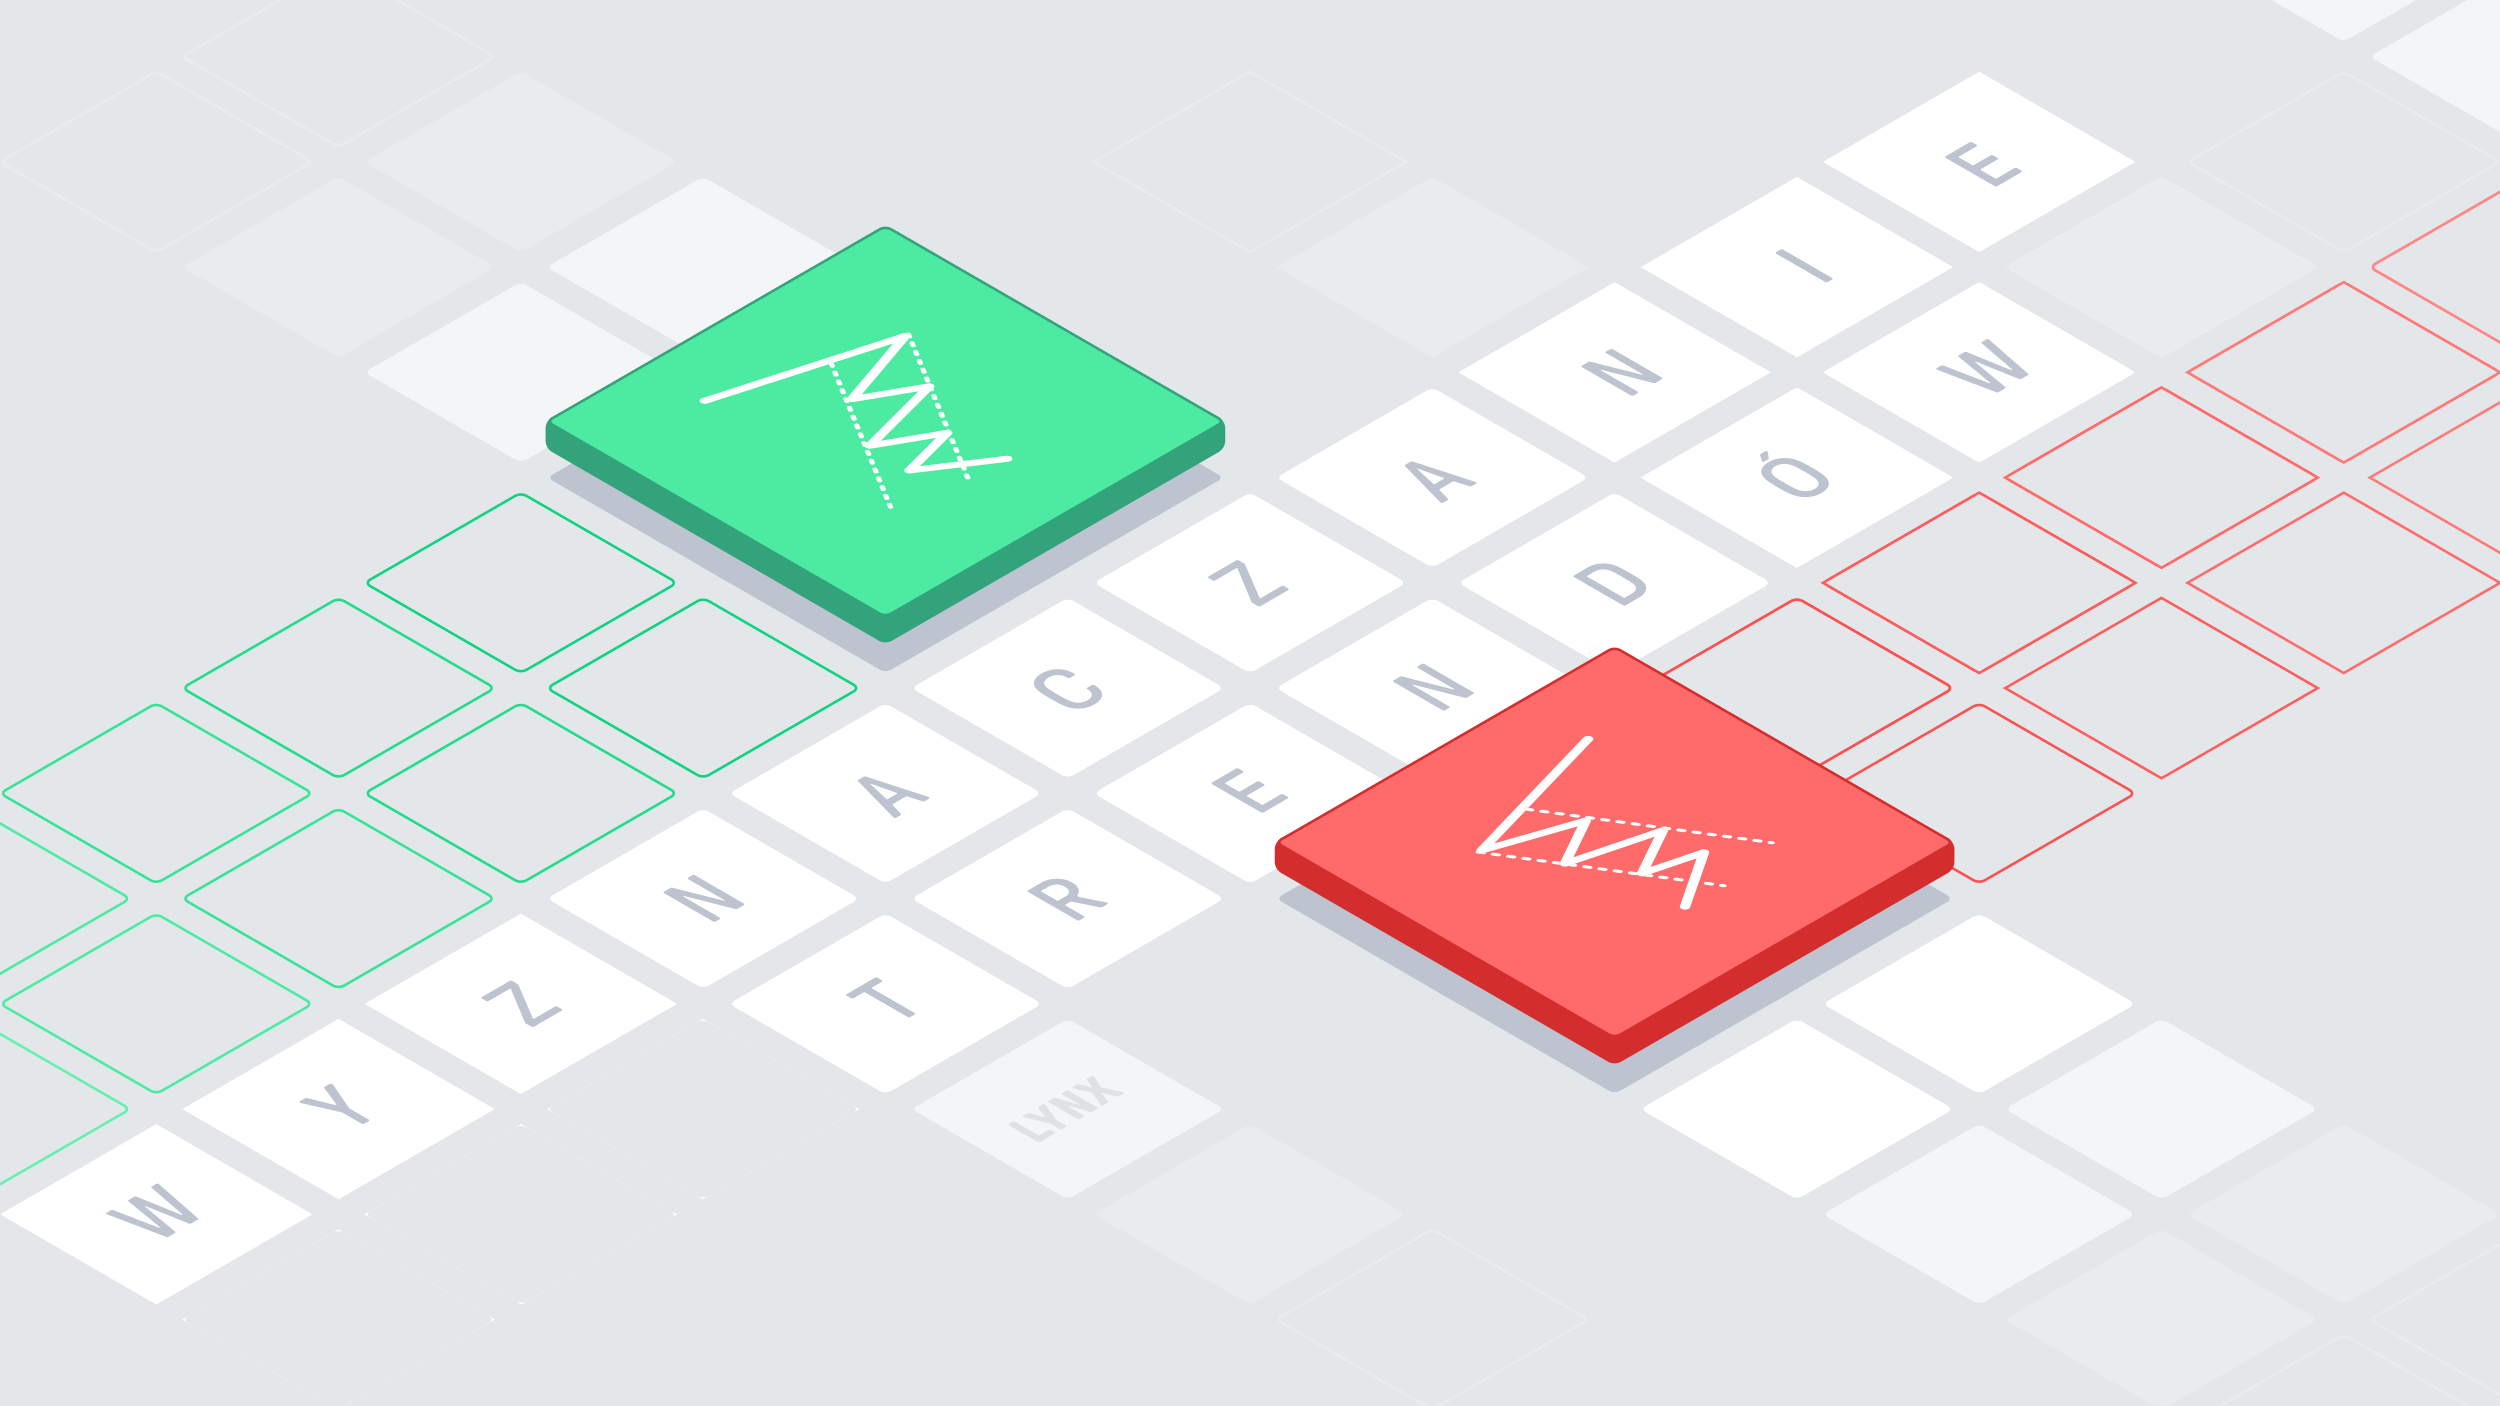 <svg xmlns="http://www.w3.org/2000/svg" xmlns:xlink="http://www.w3.org/1999/xlink" viewBox="0 0 1920 1080" xmlns:v="https://vecta.io/nano"><style><![CDATA[.U{isolation:isolate}.c{fill:#e3e7ea}.d{stroke-miterlimit:10}.e{stroke-width:2}.f{fill:#fff}.g{fill:none}.h{fill:#f4f5f7}.i{fill:#e9ecef}.j{stroke:#e9ecef}.k{stroke:#fa5252}.l{fill:#bdc4d0}]]></style><path d="M-20-18.499h1960V1098.5H-20z" class="c"/><g class="f"><use xlink:href="#B"/><path d="M564.33,611.782c-2.381-1.375-2.381-3.625,0-5L675.67,542.5a9.606,9.606,0,0,1,8.66,0l111.34,64.282c2.382,1.375,2.382,3.625,0,5L684.33,676.064a9.606,9.606,0,0,1-8.66,0Z"/></g><g class="c"><use xlink:href="#C"/><use xlink:href="#D"/><use xlink:href="#E"/><use xlink:href="#F"/><use xlink:href="#G"/><use xlink:href="#H"/><use xlink:href="#I"/><use xlink:href="#J"/><use xlink:href="#K"/><use xlink:href="#L"/></g><g class="f"><use xlink:href="#M"/><path d="M424.33,692.611c-2.381-1.375-2.381-3.625,0-5l111.34-64.282a9.606,9.606,0,0,1,8.66,0l111.34,64.282c2.382,1.375,2.382,3.625,0,5L544.33,756.893a9.606,9.606,0,0,1-8.66,0Z"/></g><g class="c"><use xlink:href="#N"/><use xlink:href="#O"/><use xlink:href="#P"/><use xlink:href="#Q"/><use xlink:href="#R"/><use xlink:href="#S"/><use xlink:href="#T"/><use xlink:href="#L" x="-280"/></g><g class="f"><use xlink:href="#U"/><use xlink:href="#U" x="-140" y="-80.829"/></g><g class="c"><use xlink:href="#U" x="-280" y="-161.658"/><path d="M0 609.282L120 540l120 69.282-120 69.282L0 609.282z"/><use xlink:href="#U" x="-560" y="-323.316"/><use xlink:href="#U" x="140" y="80.829"/><use xlink:href="#U" x="280" y="161.658"/><path d="M840 1094.256l120-69.282 120 69.282-120 69.283-120-69.283z"/></g><g class="f"><use xlink:href="#U" x="-140" y="80.829"/><use xlink:href="#U" x="-280"/></g><g class="c"><path d="M0 770.94l120-69.282 120 69.282-120 69.282L0 770.94z"/><use xlink:href="#U" x="-560" y="-161.658"/><use xlink:href="#U" y="161.658"/><use xlink:href="#U" x="140" y="242.487"/></g><g class="f"><use xlink:href="#U" x="-280" y="161.658"/><path d="M0 932.598l120-69.282 120 69.282-120 69.282L0 932.598z"/></g><g class="c"><use xlink:href="#U" x="-560"/><use xlink:href="#U" x="-140" y="242.487"/><use xlink:href="#V"/><use xlink:href="#T" x="-1120"/></g><use xlink:href="#W" class="f"/><g class="h"><use xlink:href="#X"/><use xlink:href="#Y"/></g><use xlink:href="#Z" class="f"/><use xlink:href="#a" class="h"/><use xlink:href="#b" class="i"/><use xlink:href="#c" class="c"/><use xlink:href="#c" class="d e g j"/><use xlink:href="#d" class="c"/><g class="h"><use xlink:href="#e"/><use xlink:href="#f"/></g><use xlink:href="#I" x="280" class="f"/><use xlink:href="#J" x="280" class="h"/><use xlink:href="#T" x="560" class="i"/><use xlink:href="#g" class="c"/><use xlink:href="#g" class="d e g j"/><use xlink:href="#h" class="f"/><g class="h"><use xlink:href="#i"/><use xlink:href="#j"/></g><use xlink:href="#k" class="f"/><use xlink:href="#l" class="h"/><use xlink:href="#m" class="i"/><use xlink:href="#n" class="c"/><use xlink:href="#n" class="d e g j"/><use xlink:href="#o" class="c"/><g class="h"><use xlink:href="#p"/><use xlink:href="#e" x="280"/></g><use xlink:href="#f" x="280" class="f"/><use xlink:href="#I" x="560" class="h"/><use xlink:href="#J" x="560" class="i"/><use xlink:href="#T" x="840" class="c"/><use xlink:href="#T" x="840" class="d e g j"/><use xlink:href="#q" class="f"/><g class="c"><use xlink:href="#r"/><use xlink:href="#s"/><use xlink:href="#t"/><use xlink:href="#u"/><use xlink:href="#v"/><use xlink:href="#w"/><use xlink:href="#h" x="280"/></g><use xlink:href="#h" x="280" class="d e g k"/><g class="c"><use xlink:href="#x"/><use xlink:href="#e" x="560"/><use xlink:href="#f" x="560"/><use xlink:href="#I" x="840"/></g><use xlink:href="#r" x="280" class="f"/><g class="c"><use xlink:href="#y"/><use xlink:href="#z"/><path d="M844.33 126.807c-2.381-1.375-2.381-3.625 0-5l111.34-64.282a9.606 9.606 0 0 1 8.66 0l111.34 64.282c2.382 1.375 2.382 3.625 0 5l-111.34 64.282a9.606 9.606 0 0 1-8.66 0zm-140-80.829c-2.381-1.375-2.381-3.625 0-5L815.67-23.3a9.606 9.606 0 0 1 8.66 0l111.34 64.278c2.382 1.375 2.382 3.625 0 5L824.33 110.26a9.606 9.606 0 0 1-8.66 0zm-140-80.829c-2.381-1.375-2.381-3.625 0-5l111.34-64.282a9.606 9.606 0 0 1 8.66 0l111.34 64.282c2.382 1.375 2.382 3.625 0 5L684.33 29.431a9.606 9.606 0 0 1-8.66 0z"/><use xlink:href="#AA"/></g><use xlink:href="#AA" stroke="#fc5e5e" class="d e g"/><g class="c"><use xlink:href="#AB"/><path d="M1684.33,611.781c-2.381-1.375-2.381-3.625,0-5L1795.67,542.5a9.606,9.606,0,0,1,8.66,0l111.34,64.281c2.382,1.375,2.382,3.625,0,5l-111.34,64.283a9.606,9.606,0,0,1-8.66,0Z"/><use xlink:href="#e" x="840"/></g><use xlink:href="#y" x="280" class="f"/><g class="c"><use xlink:href="#z" x="280"/><use xlink:href="#AC"/><path d="M984.33 45.978c-2.381-1.375-2.381-3.625 0-5L1095.67-23.3a9.606 9.606 0 0 1 8.66 0l111.34 64.282c2.382 1.375 2.382 3.625 0 5l-111.34 64.278a9.606 9.606 0 0 1-8.66 0zm-140-80.829c-2.381-1.375-2.381-3.625 0-5l111.34-64.282a9.606 9.606 0 0 1 8.66 0l111.34 64.282c2.382 1.375 2.382 3.625 0 5L964.33 29.431a9.606 9.606 0 0 1-8.66 0z"/><use xlink:href="#r" x="560"/></g><use xlink:href="#r" x="560" stroke="#ff6b6b" class="d e g"/><g class="c"><use xlink:href="#AA" x="280"/><use xlink:href="#AB" x="280"/></g><use xlink:href="#z" x="560" class="f"/><g class="c"><use xlink:href="#AC" x="280"/><path d="M1264.33 45.978c-2.381-1.375-2.381-3.625 0-5L1375.67-23.3a9.606 9.606 0 0 1 8.66 0l111.34 64.282c2.382 1.375 2.382 3.625 0 5l-111.34 64.278a9.606 9.606 0 0 1-8.66 0zm-140-80.829c-2.381-1.375-2.381-3.625 0-5l111.34-64.282a9.606 9.606 0 0 1 8.66 0l111.34 64.282c2.382 1.375 2.382 3.625 0 5l-111.34 64.282a9.606 9.606 0 0 1-8.66 0z"/><use xlink:href="#y" x="560"/></g><use xlink:href="#y" x="560" stroke="#ff7979" class="d e g"/><g class="c"><use xlink:href="#r" x="840"/><use xlink:href="#AC" x="560"/><use xlink:href="#AD"/><use xlink:href="#AE"/><use xlink:href="#z" x="840"/></g><use xlink:href="#z" x="840" stroke="#ff8787" class="d e g"/><g class="h"><use xlink:href="#AF"/><use xlink:href="#AG"/></g><use xlink:href="#AH" class="l"/><use xlink:href="#B" class="f"/><use xlink:href="#C" class="c"/><use xlink:href="#C" stroke="#10d381" class="d e g"/><use xlink:href="#D" class="c"/><use xlink:href="#D" stroke="#10d381" class="d e g"/><g class="c"><use xlink:href="#E"/><use xlink:href="#F"/><use xlink:href="#G"/><use xlink:href="#H"/><use xlink:href="#I"/><use xlink:href="#J"/><use xlink:href="#K"/><use xlink:href="#L"/></g><use xlink:href="#M" class="f"/><use xlink:href="#N" class="c"/><use xlink:href="#N" stroke="#22dc8a" class="d e g"/><use xlink:href="#O" class="c"/><use xlink:href="#O" stroke="#22dc8a" class="d e g"/><g class="c"><use xlink:href="#P"/><use xlink:href="#Q"/></g><use xlink:href="#R" class="h"/><use xlink:href="#S" class="i"/><use xlink:href="#T" class="c"/><use xlink:href="#T" class="d e g j"/><g class="c"><use xlink:href="#L" x="-280"/><path d="M424.33,854.269c-2.381-1.375-2.381-3.625,0-5l111.34-64.282a9.606,9.606,0,0,1,8.66,0l111.34,64.282c2.382,1.375,2.382,3.625,0,5L544.33,918.551a9.606,9.606,0,0,1-8.66,0Z"/><use xlink:href="#AI"/></g><use xlink:href="#AI" stroke="#37e495" class="d e g"/><use xlink:href="#AJ" class="c"/><use xlink:href="#AJ" stroke="#37e495" class="d e g"/><g class="c"><path d="M-135.67 530.953c-2.381-1.375-2.381-3.625 0-5l111.34-64.282a9.606 9.606 0 0 1 8.66 0l111.34 64.282c2.382 1.375 2.382 3.625 0 5l-111.34 64.282a9.606 9.606 0 0 1-8.66 0zm700 404.147c-2.381-1.375-2.381-3.625 0-5l111.34-64.282a9.606 9.606 0 0 1 8.66 0L795.67 930.1c2.382 1.375 2.382 3.625 0 5l-111.34 64.28a9.606 9.606 0 0 1-8.66 0z"/><use xlink:href="#T" x="-280"/><use xlink:href="#g" x="-840"/><path d="M284.33,935.1c-2.381-1.375-2.381-3.625,0-5l111.34-64.282a9.606,9.606,0,0,1,8.66,0L515.67,930.1c2.382,1.375,2.382,3.625,0,5L404.33,999.38a9.606,9.606,0,0,1-8.66,0Z"/><use xlink:href="#AK"/></g><use xlink:href="#AK" stroke="#4deba1" class="d e g"/><use xlink:href="#AL" class="c"/><use xlink:href="#AL" stroke="#4deba1" class="d e g"/><g class="c"><use xlink:href="#T" x="-560"/><use xlink:href="#V" x="560"/><use xlink:href="#T" x="-840"/><use xlink:href="#AM"/></g><use xlink:href="#AM" stroke="#66f0ae" class="d e g"/><g class="c"><use xlink:href="#V" x="280"/><use xlink:href="#V"/></g><g class="f"><use xlink:href="#W"/><use xlink:href="#X"/></g><use xlink:href="#Y" class="h"/><use xlink:href="#Z" class="f"/><use xlink:href="#a" class="h"/><use xlink:href="#b" class="i"/><use xlink:href="#c" class="c"/><use xlink:href="#c" class="d e g j"/><use xlink:href="#d" class="c"/><g class="h"><use xlink:href="#e"/><use xlink:href="#f"/></g><use xlink:href="#I" x="280" class="f"/><use xlink:href="#J" x="280" class="h"/><use xlink:href="#T" x="560" class="i"/><use xlink:href="#g" class="c"/><use xlink:href="#g" class="d e g j"/><g class="f"><use xlink:href="#h"/><use xlink:href="#i"/></g><use xlink:href="#j" class="h"/><use xlink:href="#k" class="f"/><use xlink:href="#l" class="h"/><use xlink:href="#m" class="i"/><use xlink:href="#n" class="c"/><use xlink:href="#n" class="d e g j"/><use xlink:href="#o" class="c"/><g class="h"><use xlink:href="#p"/><use xlink:href="#e" x="280"/></g><use xlink:href="#f" x="280" class="f"/><use xlink:href="#I" x="560" class="h"/><use xlink:href="#J" x="560" class="i"/><use xlink:href="#T" x="840" class="c"/><use xlink:href="#T" x="840" class="d e g j"/><g class="f"><use xlink:href="#q"/><use xlink:href="#r"/></g><g class="c"><use xlink:href="#s"/><use xlink:href="#t"/><use xlink:href="#u"/><use xlink:href="#v"/><use xlink:href="#w"/><use xlink:href="#h" x="280"/></g><use xlink:href="#h" x="280" class="d e g k"/><use xlink:href="#x" class="c"/><use xlink:href="#x" class="d e g k"/><g class="c"><use xlink:href="#e" x="560"/><use xlink:href="#f" x="560"/><use xlink:href="#I" x="840"/></g><g class="f"><use xlink:href="#U" x="840" y="-484.975"/><use xlink:href="#U" x="700" y="-565.804"/></g><use xlink:href="#U" x="560" y="-646.633" class="i"/><g class="c"><use xlink:href="#U" x="420" y="-727.462" class="d e j"/><use xlink:href="#U" x="280" y="-808.291"/><use xlink:href="#U" x="140" y="-889.12"/><g stroke="#fc5e5e" class="d e"><use xlink:href="#U" x="980" y="-404.146"/><use xlink:href="#U" x="1120" y="-323.317"/></g><path d="M1680 609.281L1800 540l120 69.281-120 69.283-120-69.283z"/><use xlink:href="#U" x="1400" y="-161.658"/></g><g class="f"><use xlink:href="#U" x="980" y="-565.804"/><use xlink:href="#U" x="840" y="-646.633"/></g><g class="c"><use xlink:href="#U" x="700" y="-727.462"/><use xlink:href="#U" x="560" y="-808.291"/><use xlink:href="#U" x="420" y="-889.12"/><g stroke="#ff6b6b" class="d e"><use xlink:href="#U" x="1120" y="-484.975"/><use xlink:href="#U" x="1260" y="-404.146"/></g><use xlink:href="#U" x="1400" y="-323.317"/></g><use xlink:href="#U" x="1120" y="-646.633" class="i"/><use xlink:href="#U" x="980" y="-727.462" class="f"/><g class="c"><use xlink:href="#U" x="840" y="-808.291"/><use xlink:href="#U" x="700" y="-889.12"/><g stroke="#ff7979" class="d e"><use xlink:href="#U" x="1260" y="-565.804"/><use xlink:href="#U" x="1400" y="-484.975"/></g><use xlink:href="#AC" x="560"/></g><use xlink:href="#AC" x="560" class="d e g j"/><g class="c"><use xlink:href="#AD"/><use xlink:href="#AE"/><use xlink:href="#z" x="840"/></g><use xlink:href="#z" x="840" stroke="#ff8787" class="d e g"/><g class="h"><use xlink:href="#AF"/><use xlink:href="#AG"/></g><use xlink:href="#AH" class="l"/><g class="U" fill="#dee2e6"><path d="M863.023 839.047a.4.4 0 0 1 .224.306c.014.125-.087.243-.29.361l-4.06 2.359a1.427 1.427 0 0 1-1.158.081l-11.216-2.831a.529.529 0 0 0-.407 0c-.089.052-.089.133 0 .236l4.924 6.488c.231.265.187.483-.13.667l-4.06 2.359a1.188 1.188 0 0 1-1.151.041 1.756 1.756 0 0 1-.551-.59L839 839.4a.8.8 0 0 0-.275-.277 1.691 1.691 0 0 0-.472-.154L824 835.844a2.51 2.51 0 0 1-.542-.2c-.338-.2-.295-.42.137-.671l3.818-2.219a1.107 1.107 0 0 1 .477-.158 2.7 2.7 0 0 1 .681.077l9.852 2.44a.539.539 0 0 0 .408 0c.1-.055.088-.132 0-.235l-4.238-5.7a.531.531 0 0 1-.136-.394c.018-.093.107-.181.266-.273l3.825-2.223a1.086 1.086 0 0 1 1.151-.077.852.852 0 0 1 .339.313l5.449 8.239a.71.71 0 0 0 .269.272 2.239 2.239 0 0 0 .478.159l15.766 3.54a4.005 4.005 0 0 1 1.023.313zm-20.166 11.564a.442.442 0 0 1 .27.39.436.436 0 0 1-.265.391l-4 2.322a1.878 1.878 0 0 1-1.488.2l-17.569-4.814a.3.3 0 0 0-.293.029c-.076.059-.056.122.052.184l12.808 7.395a.454.454 0 0 1 .269.391.439.439 0 0 1-.271.394l-3.381 1.965a1.331 1.331 0 0 1-.68.158 1.346 1.346 0 0 1-.675-.154l-22.474-12.98a.46.46 0 0 1-.276-.394.472.472 0 0 1 .271-.395l4.028-2.34a1.8 1.8 0 0 1 1.457-.137l18.6 5.367a.276.276 0 0 0 .28-.029c.082-.056.069-.122-.046-.188l-13.823-7.981a.42.42 0 0 1-.011-.785l3.388-1.968a1.325 1.325 0 0 1 .673-.155 1.293 1.293 0 0 1 .682.158zm-40.604-2.676a1.649 1.649 0 0 1 .544.549l8.243 11.578 7.8 4.5a.454.454 0 0 1 .269.39.447.447 0 0 1-.271.395l-3.381 1.965a1.283 1.283 0 0 1-.68.158 1.335 1.335 0 0 1-.675-.155l-7.8-4.5-20.016-4.737a3.466 3.466 0 0 1-.95-.313c-.319-.184-.3-.38.06-.59l3.825-2.223a1.422 1.422 0 0 1 1.152-.077l11.726 3.045a.816.816 0 0 0 .541.04c.1-.055.07-.158-.065-.317l-5.3-6.779c-.224-.262-.181-.486.136-.671l3.819-2.219a.963.963 0 0 1 1.023-.039z"/></g><path d="M810.044,869.68a.453.453,0,0,1,.269.39.439.439,0,0,1-.271.395l-11.5,6.683a1.331,1.331,0,0,1-.68.158,1.352,1.352,0,0,1-.676-.154l-22.474-12.976a.459.459,0,0,1-.275-.394.47.47,0,0,1,.271-.4l3.381-1.964a1.538,1.538,0,0,1,1.362,0l18.043,10.417a.641.641,0,0,0,.681,0l7.1-4.128a1.292,1.292,0,0,1,.68-.159,1.352,1.352,0,0,1,.676.155Z" fill="#dee2e6"/><path d="M571.234 693.9a.75.75 0 0 1 .449.656.739.739 0 0 1-.442.656l-4.681 2.721a2.168 2.168 0 0 1-.9.295 4.3 4.3 0 0 1-1.249-.162l-38.862-9.9a1.7 1.7 0 0 0-1.013-.063c-.19.111-.157.24.111.394l28.033 16.183a.769.769 0 0 1 .455.653.751.751 0 0 1-.448.66l-2.873 1.67a2.188 2.188 0 0 1-1.132.258 2.226 2.226 0 0 1-1.134-.258l-37.459-21.627a.75.75 0 0 1-.449-.656.734.734 0 0 1 .442-.657l4.681-2.72a2.1 2.1 0 0 1 .909-.291 3.929 3.929 0 0 1 1.242.166l38.633 9.761a1.7 1.7 0 0 0 1.018.066c.19-.111.151-.243-.11-.394l-27.812-16.057a.769.769 0 0 1-.455-.653.745.745 0 0 1 .441-.656l2.88-1.674a2.617 2.617 0 0 1 2.266 0zm-140.011 81.021a.7.7 0 0 1 .014 1.309l-20.977 12.19a2.242 2.242 0 0 1-1.131.265 2.266 2.266 0 0 1-1.135-.265l-4.258-2.459a1.381 1.381 0 0 1-.621-.689l-10.786-25.752-.166-.162a.7.7 0 0 0-.738.029l-15.96 9.275a2.551 2.551 0 0 1-2.252 0l-2.956-1.707a.76.76 0 0 1-.456-.652.751.751 0 0 1 .448-.653l20.977-12.19a2.183 2.183 0 0 1 1.125-.262 2.239 2.239 0 0 1 1.134.258l4.086 2.359a1.392 1.392 0 0 1 .628.693l11.116 25.686.173.166a.7.7 0 0 0 .738-.037l15.731-9.142a2.222 2.222 0 0 1 1.131-.258 2.19 2.19 0 0 1 1.128.262zM255.1 832.481a3.179 3.179 0 0 1 .8.785l12.378 17.993 14.812 8.552a.773.773 0 0 1 .455.652.754.754 0 0 1-.454.656l-3.159 1.836a2.2 2.2 0 0 1-1.125.262 2.273 2.273 0 0 1-1.128-.262l-14.816-8.555-31.1-7.111a6.5 6.5 0 0 1-1.359-.46.594.594 0 0 1-.366-.572.718.718 0 0 1 .417-.575l3.717-2.16a2.4 2.4 0 0 1 1.922-.133l21.189 5.179a1.35 1.35 0 0 0 .961.034c.19-.111.17-.3-.054-.561l-9.011-12.256c-.377-.432-.31-.8.217-1.11l3.723-2.164a2.02 2.02 0 0 1 .992-.243 1.813 1.813 0 0 1 .989.213zm-133.384 76.744l.742.553 29.566 25.888a.533.533 0 0 1 .251.572.93.93 0 0 1-.474.542l-4.8 2.786a2.243 2.243 0 0 1-.934.277 1.956 1.956 0 0 1-.987-.144l-33.225-13.37a.7.7 0 0 0-.617-.033c-.152.089-.139.207.053.361l23.19 19.2a.519.519 0 0 1 .251.571.906.906 0 0 1-.474.542l-4.789 2.783a2.2 2.2 0 0 1-.934.277 1.966 1.966 0 0 1-.987-.144l-44.79-17.041-.963-.424c-.262-.151-.378-.328-.341-.527s.246-.4.621-.62l3.044-1.769a2.127 2.127 0 0 1 1.922-.133l34.86 13.47a.738.738 0 0 0 .681 0c.3-.173.3-.3.112-.457l-24.035-19.76a.536.536 0 0 1-.258-.575.94.94 0 0 1 .481-.538l4.059-2.36a2.309 2.309 0 0 1 .928-.28 2.07 2.07 0 0 1 .993.148l34.189 13.86a.716.716 0 0 0 .675 0c.3-.174.3-.3.112-.457l-23.361-20.153c-.454-.394-.38-.763.223-1.113l3.044-1.77a2.528 2.528 0 0 1 1.067-.361 1.567 1.567 0 0 1 .905.199zm574.478-297.544a2.377 2.377 0 0 0-.909.291l-9.356 5.438c-.526.305-.62.67-.274 1.083l6.2 6.455c.378.438.3.807-.223 1.113l-3.273 1.9a1.9 1.9 0 0 1-.927.243 1.535 1.535 0 0 1-.822-.143 3.476 3.476 0 0 1-.793-.656l-26.806-27.426a.52.52 0 0 1-.252-.571.927.927 0 0 1 .474-.542l3.946-2.293a2.245 2.245 0 0 1 .94-.28 1.987 1.987 0 0 1 .981.147l47.441 15.434a5.715 5.715 0 0 1 1.135.458.452.452 0 0 1 .251.475.707.707 0 0 1-.417.538l-3.273 1.9a2.383 2.383 0 0 1-1.921.133l-11.164-3.572a1.77 1.77 0 0 0-.958-.125zm-14.359 2l6.99-4.062c.331-.192.36-.361.1-.511a1.552 1.552 0 0 0-.27-.116l-19.5-7.011c-.268-.11-.452-.129-.567-.063l-.114.067c-.076.044-.037.147.117.324l12.167 11.273.173.165a.859.859 0 0 0 .9-.066m158.58-87.493q6.015 3.473 5.98 7.435-.035 3.962-5.846 7.34a23.681 23.681 0 0 1-8.828 3 27.155 27.155 0 0 1-9.2-.284 30.254 30.254 0 0 1-6.969-2.355q-3.465-1.636-8.515-4.556-5.05-2.92-7.887-4.914a14.422 14.422 0 0 1-4.1-4.033 5.651 5.651 0 0 1-.513-5.323q1.092-2.765 5.145-5.127a25.484 25.484 0 0 1 25.513.033.628.628 0 0 1 .372.605.817.817 0 0 1-.48.641l-3.152 1.832a2.557 2.557 0 0 1-2.259 0 14.426 14.426 0 0 0-14.6 0 6.283 6.283 0 0 0-2.842 2.834 3.225 3.225 0 0 0 .33 3.093 11.718 11.718 0 0 0 3.415 3.082q2.607 1.769 6.578 4.062 3.971 2.293 7.041 3.8a22.444 22.444 0 0 0 5.325 1.965 15.4 15.4 0 0 0 5.346.184 13.246 13.246 0 0 0 4.885-1.655q3.387-1.968 3.4-4.209c.011-1.5-1.136-2.912-3.448-4.247a.767.767 0 0 1-.455-.652.75.75 0 0 1 .448-.66l3.152-1.832a2.322 2.322 0 0 1 1.106-.28 2.01 2.01 0 0 1 1.058.221zm148.842-74.274a.77.77 0 0 1 .456.652.754.754 0 0 1-.448.66l-20.971 12.187a2.221 2.221 0 0 1-1.138.261 2.245 2.245 0 0 1-1.127-.261l-4.259-2.459a1.433 1.433 0 0 1-.627-.686l-10.78-25.755-.166-.162a.7.7 0 0 0-.738.029l-15.955 9.275a2.176 2.176 0 0 1-1.125.261 2.24 2.24 0 0 1-1.141-.261l-2.95-1.7a.751.751 0 0 1-.449-.656.742.742 0 0 1 .448-.653l20.977-12.19a2.164 2.164 0 0 1 1.125-.262 2.214 2.214 0 0 1 1.134.258l4.087 2.359a1.4 1.4 0 0 1 .627.693l11.116 25.686.173.165a.693.693 0 0 0 .731-.033l15.732-9.142a2.552 2.552 0 0 1 2.265 0zm127.016-82.171a2.325 2.325 0 0 0-.9.3l-9.356 5.437c-.527.306-.627.667-.281 1.08l6.2 6.455c.378.438.3.807-.223 1.113l-3.273 1.9a1.9 1.9 0 0 1-.927.243 1.535 1.535 0 0 1-.822-.143 3.5 3.5 0 0 1-.793-.656l-26.794-27.429a.529.529 0 0 1-.264-.571.927.927 0 0 1 .474-.542l3.952-2.3a2.233 2.233 0 0 1 .934-.277 2.051 2.051 0 0 1 .994.147l47.428 15.434a5.745 5.745 0 0 1 1.135.458.452.452 0 0 1 .251.475.707.707 0 0 1-.417.538l-3.273 1.9a2.383 2.383 0 0 1-1.921.133l-11.164-3.572a1.8 1.8 0 0 0-.96-.123zm-14.359 2l7-4.066c.324-.188.357-.358.1-.506a1.427 1.427 0 0 0-.276-.117l-19.5-7.011a.7.7 0 0 0-.567-.063l-.107.063c-.077.044-.038.155.11.328l12.167 11.273.173.165a.859.859 0 0 0 .9-.066m174.259-81.843a.706.706 0 0 1 .007 1.313l-4.681 2.72a2.086 2.086 0 0 1-.9.3 4.135 4.135 0 0 1-1.242-.166l-38.863-9.894a1.7 1.7 0 0 0-1.018-.066c-.191.111-.152.243.11.4l28.035 16.186a.761.761 0 0 1 .456.652.748.748 0 0 1-.442.656l-2.88 1.674a2.617 2.617 0 0 1-2.266 0l-37.458-21.627a.7.7 0 0 1 0-1.309l4.681-2.72a2.086 2.086 0 0 1 .9-.3 4.185 4.185 0 0 1 1.248.162l38.627 9.765a1.7 1.7 0 0 0 1.018.066c.191-.11.158-.239-.11-.394l-27.812-16.057a.769.769 0 0 1-.455-.653.754.754 0 0 1 .454-.656l2.874-1.67a2.183 2.183 0 0 1 1.125-.262 2.213 2.213 0 0 1 1.134.259zm130.81-76.5a.752.752 0 0 1 .455.652.744.744 0 0 1-.442.656l-3.1 1.8a2.581 2.581 0 0 1-2.266 0l-37.459-21.627a.767.767 0 0 1-.455-.652.75.75 0 0 1 .448-.66l3.1-1.8a2.222 2.222 0 0 1 1.131-.258 2.2 2.2 0 0 1 1.128.262zm145.349-82.46a.7.7 0 0 1 .014 1.309l-18.326 10.65a2.552 2.552 0 0 1-2.265 0l-37.451-21.624a.781.781 0 0 1-.462-.656.771.771 0 0 1 .455-.656l18.207-10.583a2.579 2.579 0 0 1 2.265 0l3.123 1.8a.757.757 0 0 1 .449.656.742.742 0 0 1-.448.652l-13.423 7.8c-.374.218-.373.439 0 .656l10.216 5.9a1.055 1.055 0 0 0 1.132 0l12.8-7.439a2.615 2.615 0 0 1 2.265 0l3.123 1.8a.749.749 0 0 1 .449.656.739.739 0 0 1-.442.656l-12.8 7.439c-.374.218-.379.435 0 .656l11.075 6.388a1.063 1.063 0 0 0 1.133 0l13.536-7.866a2.255 2.255 0 0 1 1.125-.262 2.213 2.213 0 0 1 1.134.266zM677.157 752.778a.771.771 0 0 1 .456.653.753.753 0 0 1-.448.659l-7.441 4.324c-.374.218-.379.435 0 .653l32.638 18.844a.767.767 0 0 1 .455.652.754.754 0 0 1-.454.656l-3.1 1.8a2.562 2.562 0 0 1-2.253 0l-32.638-18.844a1.053 1.053 0 0 0-1.126 0l-7.5 4.357a2.226 2.226 0 0 1-1.138.262 2.2 2.2 0 0 1-1.128-.262l-3.122-1.8a.7.7 0 0 1-.007-1.312l21.421-12.448a2.253 2.253 0 0 1 1.131-.266 2.285 2.285 0 0 1 1.134.266zm146.295-60.269a2.441 2.441 0 0 0-1.755.229l-3.438 2c-.374.217-.373.439 0 .656l14.187 8.191a.7.7 0 0 1 .013 1.308l-3.1 1.8a2.579 2.579 0 0 1-2.265 0l-37.459-21.627a.767.767 0 0 1-.455-.652.754.754 0 0 1 .454-.657l10.149-5.9a22 22 0 0 1 7.476-2.606 27.051 27.051 0 0 1 8.483-.062 21.881 21.881 0 0 1 7.791 2.668q6.705 3.872 4.3 9.271c-.3.745-.235 1.239.18 1.478a4.215 4.215 0 0 0 1.25.391l19.935 3.933a3.691 3.691 0 0 1 1.128.395.765.765 0 0 1 .43.571c.02.232-.157.453-.531.671l-3.444 2a3.193 3.193 0 0 1-2.258.262zm-10.588-.888l5.36-3.115c1.8-1.047 2.724-2.256 2.754-3.634s-.963-2.643-2.968-3.8a12.669 12.669 0 0 0-6.564-1.7 12.49 12.49 0 0 0-6.272 1.6l-5.36 3.114c-.374.218-.373.439 0 .657l11.92 6.882a1.053 1.053 0 0 0 1.126 0M988.946 611.9a.778.778 0 0 1 .456.652.763.763 0 0 1-.455.656l-18.325 10.65a2.183 2.183 0 0 1-1.125.262 2.239 2.239 0 0 1-1.134-.258L930.9 602.233a.772.772 0 0 1-.456-.66.757.757 0 0 1 .449-.652l18.211-10.584a2.253 2.253 0 0 1 1.131-.265 2.3 2.3 0 0 1 1.134.265l3.122 1.8a.766.766 0 0 1 .456.652.753.753 0 0 1-.448.66l-13.416 7.8c-.381.221-.379.435 0 .652l10.216 5.9a1.051 1.051 0 0 0 1.133 0l12.8-7.439a2.222 2.222 0 0 1 1.131-.258 2.19 2.19 0 0 1 1.128.262l3.122 1.8a.7.7 0 0 1 .014 1.309l-12.8 7.439c-.381.221-.373.438 0 .656l11.065 6.388a1.057 1.057 0 0 0 1.133 0l13.53-7.863a2.552 2.552 0 0 1 2.265 0zm142.53-80.238a.7.7 0 0 1 .007 1.313l-4.681 2.72a2.086 2.086 0 0 1-.9.295 4.3 4.3 0 0 1-1.248-.162l-38.857-9.9a1.724 1.724 0 0 0-1.018-.066c-.191.111-.152.243.11.395l28.035 16.186a.781.781 0 0 1 .462.656.772.772 0 0 1-.454.656l-2.874 1.67a2.219 2.219 0 0 1-1.125.261 2.243 2.243 0 0 1-1.141-.261l-37.454-21.625a.7.7 0 0 1-.007-1.313l4.681-2.72a2.086 2.086 0 0 1 .9-.295 4.3 4.3 0 0 1 1.248.162l38.633 9.768a1.73 1.73 0 0 0 1.019.067c.19-.111.151-.243-.117-.4l-27.8-16.054a.781.781 0 0 1-.462-.656.771.771 0 0 1 .454-.656l2.874-1.67a2.579 2.579 0 0 1 2.265 0zm132.366-77.742q-1.11 2.688-4.834 4.851l-10.435 6.064a2.245 2.245 0 0 1-1.125.262 2.216 2.216 0 0 1-1.134-.265l-37.452-21.623a.7.7 0 0 1-.014-1.309l10.434-6.064a22.886 22.886 0 0 1 8.353-2.82 27.123 27.123 0 0 1 9.108.232 27.749 27.749 0 0 1 6.581 2.293q3.454 1.675 8.336 4.49 4.882 2.815 7.778 4.814a13.537 13.537 0 0 1 3.98 3.8 5.583 5.583 0 0 1 .424 5.275zm-15.868 5.014l5.639-3.277a5.983 5.983 0 0 0 2.474-2.489 2.957 2.957 0 0 0-.074-2.915 9.646 9.646 0 0 0-3.179-2.916q-2.549-1.7-6.7-4.095-4.151-2.395-7.092-3.867a19.062 19.062 0 0 0-5.05-1.836 14.519 14.519 0 0 0-5.034-.033 12.735 12.735 0 0 0-4.288 1.441l-5.639 3.277c-.374.218-.373.439 0 .656l27.811 16.057a1.055 1.055 0 0 0 1.127 0m156.152-85.492q-1.035 2.765-5.094 5.128a23.253 23.253 0 0 1-8.836 2.967 27.812 27.812 0 0 1-9.2-.313 32.142 32.142 0 0 1-7.052-2.374q-3.542-1.659-8.426-4.475-4.884-2.816-7.753-4.866a15.135 15.135 0 0 1-4.121-4.077 5.781 5.781 0 0 1-.571-5.326q1.034-2.766 5.094-5.128a23.248 23.248 0 0 1 8.835-2.967 27.819 27.819 0 0 1 9.2.313 32.107 32.107 0 0 1 7.052 2.374q3.55 1.653 8.425 4.475 4.875 2.822 7.754 4.866a15.133 15.133 0 0 1 4.121 4.076 5.783 5.783 0 0 1 .572 5.327zm-15.321 3.635a12.811 12.811 0 0 0 4.828-1.622 5.99 5.99 0 0 0 2.784-2.8 3.454 3.454 0 0 0-.265-3.063 10.551 10.551 0 0 0-3.3-3.082q-2.557-1.73-6.7-4.124-4.143-2.394-7.15-3.871a21.086 21.086 0 0 0-5.324-1.9 16.958 16.958 0 0 0-5.3-.148 12.889 12.889 0 0 0-4.827 1.622 6.034 6.034 0 0 0-2.785 2.8 3.455 3.455 0 0 0 .278 3.063 10.417 10.417 0 0 0 3.3 3.078q2.559 1.742 6.7 4.132 4.141 2.39 7.149 3.863a20.842 20.842 0 0 0 5.331 1.9 16.639 16.639 0 0 0 5.283.148m-30.432-25.306c.079.48-.256.94-1 1.375l-2.258 1.313a1.672 1.672 0 0 1-.851.228 1.556 1.556 0 0 1-.79-.2.863.863 0 0 1-.347-.457l-1.258-4.195a1.121 1.121 0 0 1-.093-.737c.056-.2.271-.417.652-.638l3.324-1.931a1.409 1.409 0 0 1 .762-.185 1.6 1.6 0 0 1 .708.181.552.552 0 0 1 .34.461zm168.893-91.182l.735.557 29.56 25.884a.529.529 0 0 1 .257.575.9.9 0 0 1-.474.542l-4.789 2.783a2.2 2.2 0 0 1-.934.277 1.985 1.985 0 0 1-.994-.148l-33.224-13.369a.709.709 0 0 0-.624-.03c-.152.088-.126.206.059.358l23.19 19.2a.541.541 0 0 1 .258.575.927.927 0 0 1-.474.542l-4.8 2.787a2.242 2.242 0 0 1-.934.276 1.991 1.991 0 0 1-.993-.147l-44.782-17.037-.957-.427c-.268-.155-.383-.325-.346-.524s.239-.4.614-.623l3.044-1.769a2.136 2.136 0 0 1 1.928-.129l34.867 13.465a.745.745 0 0 0 .675 0c.3-.177.3-.306.112-.457l-24.04-19.758a.53.53 0 0 1-.258-.575.929.929 0 0 1 .475-.542l4.059-2.359a2.189 2.189 0 0 1 .934-.276 1.982 1.982 0 0 1 .994.147l34.188 13.86a.745.745 0 0 0 .675 0c.3-.177.3-.309.118-.461l-23.367-20.148c-.454-.395-.386-.767.217-1.117l3.044-1.77a2.433 2.433 0 0 1 1.074-.357 1.567 1.567 0 0 1 .913.195zM424.33 369.3c-2.381-1.375-2.381-3.625 0-5l251.34-145.116a9.606 9.606 0 0 1 8.66 0L935.67 364.3c2.382 1.375 2.382 3.625 0 5L684.33 514.406a9.606 9.606 0 0 1-8.66 0z" class="l"/><use xlink:href="#AN" fill="#33a37c"/><use xlink:href="#AN" stroke="#33a37c" class="d e g"/><use xlink:href="#AO" fill="#4deba1"/><use xlink:href="#AO" stroke="#33a37c" class="d e g"/><g class="f"><path d="M745.224 366.737c.252.623-.407 1.25-1.481 1.394a3.056 3.056 0 0 1-1.876-.309 1.2 1.2 0 0 1-.535-.554l-.935-2.252c-.252-.623.413-1.246 1.481-1.393a3.069 3.069 0 0 1 1.877.307 1.191 1.191 0 0 1 .533.555zm-27.956-67.645c.258.619-.4 1.246-1.481 1.393a3.34 3.34 0 0 1-1.16-.044l2.266-2.26zm-31.305 90.22c.252.623-.413 1.246-1.481 1.393a3.072 3.072 0 0 1-1.878-.307 1.2 1.2 0 0 1-.533-.555l-.935-2.252c-.258-.627.406-1.25 1.481-1.394a3.055 3.055 0 0 1 1.874.308 1.181 1.181 0 0 1 .53.551zm-8.394-20.293c.258.62-.4 1.246-1.475 1.39a3.05 3.05 0 0 1-1.88-.307 1.218 1.218 0 0 1-.536-.552l-.93-2.256c-.251-.623.4-1.246 1.482-1.393a3.081 3.081 0 0 1 1.877.309 1.2 1.2 0 0 1 .533.554zm-8.387-20.296c.264.623-.4 1.246-1.481 1.394a3.053 3.053 0 0 1-1.871-.309 1.206 1.206 0 0 1-.533-.55l-.929-2.258c-.265-.623.4-1.246 1.474-1.4a3.08 3.08 0 0 1 1.877.312 1.209 1.209 0 0 1 .534.55zm-16.768-40.589a.7.7 0 0 1 .033.432c-.113.458-.692.852-1.515.962a3.053 3.053 0 0 1-1.875-.309 1.2 1.2 0 0 1-.535-.554l-.929-2.256c-.258-.619.4-1.246 1.475-1.389a3.081 3.081 0 0 1 1.861.3l.02.011a1.219 1.219 0 0 1 .536.55zm-11.181-27.06c.251.623-.407 1.25-1.482 1.393a3.03 3.03 0 0 1-1.873-.305 1.21 1.21 0 0 1-.537-.557l-.784-1.888-.151-.364c-.252-.623.413-1.246 1.481-1.394a3.063 3.063 0 0 1 1.877.308 1.459 1.459 0 0 1 .37.294.925.925 0 0 1 .163.261z"/><g class="U"><path d="M703.294 265.267c.251.623-.4 1.246-1.482 1.394a3.083 3.083 0 0 1-1.877-.31 1.2 1.2 0 0 1-.533-.553l-.929-2.256c-.258-.619.4-1.246 1.475-1.39a3.05 3.05 0 0 1 1.88.308 1.223 1.223 0 0 1 .537.551zm25.155 60.885c.258.62-.406 1.243-1.475 1.39a3.066 3.066 0 0 1-1.881-.308 1.218 1.218 0 0 1-.535-.551l-.93-2.256c-.251-.623.4-1.246 1.482-1.393a3.06 3.06 0 0 1 1.875.308 1.2 1.2 0 0 1 .535.554zm-30.525-69.702c1.283.74 1.6 1.809.849 2.7l-.631.748-36.237 42.978 50.711-8.383a6.215 6.215 0 0 1 3.936.595c1.323.957 1.45 1.986.633 2.8l-2.558 2.551-38.159 38.061 49.8-8.236a6.6 6.6 0 0 1 3.938.6c1.073.77 1.333 1.484 1.078 2.15a1.893 1.893 0 0 1-.44.653l-.52.518-23.87 23.8 30-3.592 3-.36 33.241-3.981a6.11 6.11 0 0 1 3.646.634 2.356 2.356 0 0 1 1.093 1.169c.452 1.253-.928 2.477-3.1 2.739l-32.525 3.893-3.918.468-38.591 4.609a6.115 6.115 0 0 1-3.64-.634 3.377 3.377 0 0 1-.419-.284 1.565 1.565 0 0 1-.218-2.521l23.9-23.821-49.8 8.232a6.227 6.227 0 0 1-3.937-.6 3.612 3.612 0 0 1-.708-.557c1.513-.178 2.171-.805 1.913-1.424l-.773-1.877 39.659-39.552-49.808 8.235a6.635 6.635 0 0 1-3.019-.2.7.7 0 0 0-.033-.432l-.929-2.256a1.219 1.219 0 0 0-.536-.55l35.026-41.572-45.841 14.805a3.069 3.069 0 0 0-2.247-.6c-1.068.148-1.733.771-1.481 1.394l.151.364-93.23 30.11a6.313 6.313 0 0 1-4.766-.382 3.044 3.044 0 0 1-.674-.517c-1.088-1.121-.4-2.529 1.529-3.152L693.225 256.1a6.567 6.567 0 0 1 2.741-.246 5.463 5.463 0 0 1 1.958.596z"/></g><path d="M742.43 359.973c.252.623-.406 1.25-1.481 1.394a3.036 3.036 0 0 1-1.873-.306 1.2 1.2 0 0 1-.537-.557l-.648-1.559 3.918-.468zm-2.793-6.764a.745.745 0 0 1-.186.814l-3 .36-.172-.088a1.191 1.191 0 0 1-.533-.555l-.936-2.252c-.258-.627.407-1.25 1.482-1.394a3.043 3.043 0 0 1 1.873.305 1.207 1.207 0 0 1 .537.558zm-2.8-6.768c.258.627-.407 1.25-1.475 1.4a3.072 3.072 0 0 1-1.878-.307 1.2 1.2 0 0 1-.533-.555l-.935-2.253c-.258-.626.406-1.249 1.475-1.4a3.1 3.1 0 0 1 1.88.311 1.183 1.183 0 0 1 .53.552zm-2.794-6.764c.258.627-.407 1.25-1.481 1.393a3.045 3.045 0 0 1-1.879-.306 1.207 1.207 0 0 1-.532-.549l-.935-2.259c-.252-.623.413-1.246 1.481-1.394a3.091 3.091 0 0 1 1.88.311 1.183 1.183 0 0 1 .53.552zm-2.763-6.67c.123.475-.27.938-.96 1.172l.52-.518a1.887 1.887 0 0 0 .44-.654zm-1.5-2.9a1.2 1.2 0 0 1 .534.554l.152.366-.264-.169a6.07 6.07 0 0 0-3.386-.662 2.449 2.449 0 0 1 1.087-.4 3.08 3.08 0 0 1 1.877.311zm-4.124-10.719c.258.619-.407 1.242-1.475 1.39a3.08 3.08 0 0 1-1.885-.31 1.207 1.207 0 0 1-.532-.549l-.929-2.256c-.258-.627.4-1.246 1.481-1.393a3.056 3.056 0 0 1 1.874.307 1.181 1.181 0 0 1 .53.551zm-2.8-6.768c.264.623-.4 1.246-1.475 1.4a3.081 3.081 0 0 1-1.877-.312 1.209 1.209 0 0 1-.534-.55l-.929-2.256c-.264-.623.4-1.246 1.475-1.4a3.084 3.084 0 0 1 1.88.311 1.184 1.184 0 0 1 .531.551zm-2.794-6.764c.264.623-.4 1.246-1.481 1.393a3.055 3.055 0 0 1-1.873-.309 1.229 1.229 0 0 1-.538-.553l-.929-2.256c-.258-.619.407-1.242 1.481-1.394a3.08 3.08 0 0 1 1.877.313 1.209 1.209 0 0 1 .534.55zm-5.587-13.528c.258.619-.407 1.242-1.482 1.393a3.078 3.078 0 0 1-1.876-.312 1.205 1.205 0 0 1-.534-.551l-.929-2.255c-.258-.62.4-1.246 1.481-1.394a3.055 3.055 0 0 1 1.873.31 1.235 1.235 0 0 1 .538.553zm-2.8-6.768c.264.623-.4 1.246-1.475 1.4a3.074 3.074 0 0 1-1.877-.313 1.2 1.2 0 0 1-.534-.55l-.929-2.256c-.264-.623.4-1.246 1.482-1.393a3.048 3.048 0 0 1 1.87.309 1.2 1.2 0 0 1 .534.55zm-2.794-6.76c.264.623-.4 1.246-1.481 1.393a3.061 3.061 0 0 1-1.874-.307 1.183 1.183 0 0 1-.53-.552l-.929-2.256c-.265-.623.4-1.246 1.475-1.4a3.078 3.078 0 0 1 1.876.312 1.21 1.21 0 0 1 .534.551zm-2.794-6.769c.258.62-.4 1.246-1.481 1.394a3.057 3.057 0 0 1-1.876-.309 1.207 1.207 0 0 1-.534-.554l-.929-2.256c-.258-.619.406-1.242 1.474-1.389a3.079 3.079 0 0 1 1.885.309 1.2 1.2 0 0 1 .532.549zM700.5 258.5c.252.623-.413 1.246-1.481 1.393a3.435 3.435 0 0 1-.877 0l.631-.748c.749-.893.434-1.962-.775-2.66l-.074-.042a5.463 5.463 0 0 0-1.958-.593 2.336 2.336 0 0 1 1.188-.469 3.055 3.055 0 0 1 1.878.306 1.209 1.209 0 0 1 .533.549zm-17.337 124.044c.258.627-.407 1.25-1.475 1.4a3.083 3.083 0 0 1-1.884-.309 1.206 1.206 0 0 1-.533-.55l-.929-2.256c-.258-.626.407-1.249 1.475-1.4a3.1 3.1 0 0 1 1.88.311 1.183 1.183 0 0 1 .53.552zm-2.8-6.76c.264.623-.4 1.246-1.475 1.389a3.043 3.043 0 0 1-1.88-.307 1.228 1.228 0 0 1-.537-.551l-.929-2.257c-.252-.622.413-1.245 1.481-1.393a3.089 3.089 0 0 1 1.88.311 1.19 1.19 0 0 1 .531.552zm-5.587-13.529c.258.62-.407 1.243-1.475 1.39a3.08 3.08 0 0 1-1.885-.31 1.207 1.207 0 0 1-.532-.549l-.929-2.256c-.258-.619.4-1.246 1.481-1.393a3.065 3.065 0 0 1 1.876.308 1.2 1.2 0 0 1 .535.554zm-2.8-6.768c.264.623-.4 1.246-1.475 1.4a3.081 3.081 0 0 1-1.877-.312 1.209 1.209 0 0 1-.534-.55l-.929-2.256c-.264-.623.4-1.246 1.481-1.393a3.052 3.052 0 0 1 1.871.308 1.206 1.206 0 0 1 .533.55zm-5.588-13.528c.258.619-.4 1.246-1.481 1.393a3.328 3.328 0 0 1-.432.031 2.9 2.9 0 0 1-1.44-.34 1.229 1.229 0 0 1-.538-.553l-.93-2.256c-.258-.619.407-1.242 1.482-1.393a3.075 3.075 0 0 1 1.877.312 1.206 1.206 0 0 1 .533.55l.156.379zM663.6 335.2c.258.619-.4 1.246-1.482 1.393a3.05 3.05 0 0 1-1.872-.31 1.223 1.223 0 0 1-.538-.552l-.929-2.256c-.258-.62.4-1.246 1.481-1.394a3.055 3.055 0 0 1 1.873.31 1.235 1.235 0 0 1 .538.553zm-2.8-6.769c.258.619-.407 1.242-1.481 1.393a3.081 3.081 0 0 1-1.877-.312 1.21 1.21 0 0 1-.534-.551l-.929-2.255c-.264-.623.4-1.246 1.481-1.394a3.054 3.054 0 0 1 1.873.31 1.225 1.225 0 0 1 .538.553zm-2.8-6.768c.264.623-.4 1.246-1.475 1.4a3.092 3.092 0 0 1-1.88-.311 1.183 1.183 0 0 1-.53-.552l-.929-2.256c-.265-.623.4-1.246 1.468-1.393a3.076 3.076 0 0 1 1.884.31 1.2 1.2 0 0 1 .533.549zm-2.793-6.763c.258.626-.4 1.246-1.481 1.393a3.063 3.063 0 0 1-1.874-.307 1.188 1.188 0 0 1-.53-.552l-.936-2.26c-.258-.619.407-1.242 1.475-1.389a3.086 3.086 0 0 1 1.885.309 1.2 1.2 0 0 1 .532.55zm-5.587-13.53c.252.623-.413 1.246-1.481 1.394a3.1 3.1 0 0 1-1.88-.311 1.19 1.19 0 0 1-.531-.552l-.935-2.252c-.252-.623.407-1.25 1.481-1.394a3.05 3.05 0 0 1 1.88.308 1.218 1.218 0 0 1 .537.551zm-2.794-6.764c.252.623-.413 1.246-1.481 1.393a3.092 3.092 0 0 1-1.88-.31 1.183 1.183 0 0 1-.53-.552l-.935-2.252c-.258-.627.407-1.25 1.482-1.394a3.042 3.042 0 0 1 1.871.3 1.2 1.2 0 0 1 .533.555zm-2.8-6.768c.258.627-.406 1.25-1.475 1.4a3.08 3.08 0 0 1-1.879-.311 1.179 1.179 0 0 1-.531-.551l-.935-2.253c-.259-.626.406-1.249 1.475-1.4a3.07 3.07 0 0 1 1.877.308 1.191 1.191 0 0 1 .533.555z"/></g><use xlink:href="#AP" fill="#d42d2d"/><use xlink:href="#AP" stroke="#d42d2d" class="d e g"/><use xlink:href="#AQ" fill="#ff6b6b"/><use xlink:href="#AQ" stroke="#d42d2d" class="d e g"/><g class="f"><path d="M1280.824 673.316c.473.273.7.678.531 1.082-.245.623-1.318 1.011-2.4.863l-3.891-.534a2.6 2.6 0 0 1-.954-.306c-.476-.274-.7-.682-.543-1.088.251-.619 1.324-1.006 2.407-.859l3.891.535a2.615 2.615 0 0 1 .959.307zm-93.509-12.78c.475.275.7.681.546 1.087a2.319 2.319 0 0 1-2.4.862l-3.9-.534a2.647 2.647 0 0 1-.952-.308c-.474-.274-.7-.679-.539-1.082a2.294 2.294 0 0 1 2.4-.863l3.9.531a2.655 2.655 0 0 1 .945.307zm-35.06-4.791c.477.275.7.682.539 1.086-.251.626-1.324 1.006-2.4.862l-3.9-.531a2.651 2.651 0 0 1-.955-.309c-.477-.275-.7-.681-.536-1.088.245-.623 1.324-1.006 2.394-.859l3.9.531a2.648 2.648 0 0 1 .958.308zm210.871-8.238c-.245.623-1.324 1.007-2.394.859l-1.732-.236a2.643 2.643 0 0 1-.964-.309c-.475-.275-.7-.679-.533-1.084.245-.623 1.325-1.007 2.4-.863l1.732.236a2.658 2.658 0 0 1 .954.309c.477.281.705.681.537 1.088zm-91.876-13.568c.476.275.7.68.541 1.083-.251.627-1.331 1.01-2.4.863l-3.9-.531a2.626 2.626 0 0 1-.954-.305c-.475-.275-.7-.682-.542-1.088a2.316 2.316 0 0 1 2.4-.863l3.9.531a2.676 2.676 0 0 1 .955.31zm-35.065-4.791c.475.274.705.68.546 1.086a2.317 2.317 0 0 1-2.408.859l-3.9-.531a2.622 2.622 0 0 1-.952-.307c-.475-.274-.7-.68-.545-1.086a2.315 2.315 0 0 1 2.407-.859l3.9.531a2.616 2.616 0 0 1 .952.307z"/><g class="U"><path d="M1222.492 565.857c1.237.714 1.566 1.841.68 2.766l-49.486 51.807-.784-.108c-1.083-.147-2.156.24-2.407.859-.164.409.065.816.541 1.091a2.448 2.448 0 0 0 .652.25l-24.075 25.2 68.544-19.552a6.046 6.046 0 0 1 1.051-.2 1.111 1.111 0 0 0 .579.686 2.628 2.628 0 0 0 .952.307l2.875.392a1.44 1.44 0 0 1 .171 1.529l-13.368 27.458 66.738-22.622c.375.252.6.651 1.07.922a2.6 2.6 0 0 0 .954.305l3.9.531a.983.983 0 0 1-.046.877l-13.356 27.459 39.006-13.23a6.55 6.55 0 0 1 4.354.118 4.233 4.233 0 0 1 .491.242c.946.546 1.376 1.337 1.1 2.11l-7.847 22.377-6.781 19.328c-.445 1.25-2.546 2.057-4.718 1.795a5.311 5.311 0 0 1-2.02-.628c-.922-.532-1.379-1.314-1.1-2.107l12.846-36.608-35.636 12.089-4.215 1.429a5.379 5.379 0 0 1-.608.167 6.478 6.478 0 0 1-3.867-.34 3.582 3.582 0 0 1-1.162-.833 1.454 1.454 0 0 1-.245-1.633l13.362-27.455-61.209 20.748-4.935 1.673-.594.2a6.494 6.494 0 0 1-4.468-.169 3.252 3.252 0 0 1-1.3-1.014 1.42 1.42 0 0 1-.112-1.452l.355-.73 13.259-27.256-70.518 20.118-1.412.4a6.316 6.316 0 0 1-4.6-.44 2.385 2.385 0 0 1-1.1-1.181 1.5 1.5 0 0 1 .418-1.582l81.746-85.583c1.069-1.117 3.5-1.515 5.436-.9a4.567 4.567 0 0 1 .889.39z"/><path d="M1177.747 621.162c.475.274.7.681.537 1.084-.245.623-1.318 1.01-2.4.863l-3.9-.531a2.918 2.918 0 0 1-.3-.056 2.448 2.448 0 0 1-.652-.25c-.476-.275-.705-.682-.541-1.091.251-.619 1.324-1.006 2.407-.859l.784.108 3.107.427a2.6 2.6 0 0 1 .958.305zm11.687 1.596c.476.275.7.682.543 1.088-.251.619-1.324 1.006-2.407.859l-3.9-.531a2.624 2.624 0 0 1-.949-.306c-.475-.275-.7-.681-.535-1.087.245-.623 1.318-1.01 2.394-.859l3.9.531a2.62 2.62 0 0 1 .954.305zm11.687 1.596c.475.275.7.682.543 1.088a2.319 2.319 0 0 1-2.4.863l-3.9-.531a2.671 2.671 0 0 1-.955-.309c-.477-.275-.7-.682-.536-1.088.245-.623 1.324-1.006 2.394-.859l3.9.531a2.62 2.62 0 0 1 .954.305zm11.691 1.599c.477.275.7.682.539 1.085-.251.627-1.331 1.01-2.4.863l-3.9-.531a2.645 2.645 0 0 1-.954-.309c-.477-.275-.7-.682-.536-1.088.244-.623 1.324-1.006 2.394-.859l3.9.531a2.635 2.635 0 0 1 .957.308zm11.688 1.598c.477.275.7.68.541 1.083a2.293 2.293 0 0 1-2.4.863l-1.023-.139-2.875-.392a2.628 2.628 0 0 1-.952-.307 1.111 1.111 0 0 1-.579-.686.684.684 0 0 1 .034-.4 2.318 2.318 0 0 1 2.4-.863l3.9.531a2.669 2.669 0 0 1 .954.31zm23.372 3.193c.475.275.7.68.545 1.086a2.316 2.316 0 0 1-2.4.863l-3.9-.535a2.622 2.622 0 0 1-.952-.307c-.474-.274-.7-.679-.539-1.082a2.294 2.294 0 0 1 2.4-.863l3.9.531a2.622 2.622 0 0 1 .946.307zm11.69 1.598c.475.274.7.679.542 1.084-.251.627-1.331 1.01-2.4.863l-3.9-.531a2.657 2.657 0 0 1-.956-.31c-.477-.275-.7-.68-.541-1.083.251-.627 1.33-1.01 2.4-.863l3.9.531a2.671 2.671 0 0 1 .955.309zm23.375 3.193c.475.275.7.681.534 1.087-.238.607-1.262.99-2.31.87l-.084-.011-3.9-.531a2.6 2.6 0 0 1-.954-.305c-.468-.271-.695-.67-.549-1.07l.006-.018a2.319 2.319 0 0 1 2.4-.863l3.9.535a2.636 2.636 0 0 1 .957.306zm11.687 1.596c.475.275.7.682.54 1.091a2.3 2.3 0 0 1-2.4.855l-3.9-.531a2.6 2.6 0 0 1-.954-.305c-.475-.275-.7-.682-.543-1.088a2.317 2.317 0 0 1 2.407-.859l3.9.531a2.636 2.636 0 0 1 .95.306zm11.686 1.596c.476.275.705.682.541 1.091a2.307 2.307 0 0 1-2.394.859l-3.9-.531a2.635 2.635 0 0 1-.958-.308c-.477-.275-.7-.682-.539-1.085.245-.623 1.325-1.007 2.4-.863l3.9.531a2.624 2.624 0 0 1 .95.306zm11.69 1.599c.477.275.7.682.537 1.088-.245.623-1.324 1.006-2.4.863l-3.891-.535a2.641 2.641 0 0 1-.959-.308c-.476-.275-.7-.682-.538-1.085.245-.623 1.324-1.007 2.4-.863l3.9.531a2.658 2.658 0 0 1 .951.309zm11.692 1.6c.475.275.7.679.533 1.084-.245.623-1.325 1.006-2.4.863l-3.891-.535a2.62 2.62 0 0 1-.954-.3c-.476-.275-.7-.682-.543-1.088a2.321 2.321 0 0 1 2.4-.863l3.892.535a2.643 2.643 0 0 1 .963.304zm11.689 1.598c.473.273.7.679.537 1.086-.251.619-1.325 1.006-2.407.859l-3.892-.535a2.6 2.6 0 0 1-.959-.307c-.474-.273-.7-.679-.538-1.086.251-.619 1.325-1.006 2.408-.859l3.891.534a2.634 2.634 0 0 1 .96.308zm11.686 1.596c.474.273.7.679.538 1.086-.251.619-1.325 1.006-2.4.863l-3.9-.539a2.622 2.622 0 0 1-.959-.306c-.474-.274-.7-.679-.531-1.083.244-.623 1.318-1.01 2.4-.863l3.892.535a2.6 2.6 0 0 1 .96.307zm-211.948 9.63a.685.685 0 0 1-.012.484c-.251.62-1.324 1.007-2.4.863l-3.9-.531a2.639 2.639 0 0 1-.954-.309c-.477-.275-.7-.681-.537-1.088a1.283 1.283 0 0 1 .69-.637 2.3 2.3 0 0 0 1.031 1.139l.073.042a6.316 6.316 0 0 0 4.6.44zm22.823 2.591c.477.275.7.682.539 1.086-.251.626-1.331 1.01-2.4.862l-3.9-.531a2.636 2.636 0 0 1-.95-.306c-.475-.275-.7-.682-.54-1.091a2.305 2.305 0 0 1 2.394-.858l3.9.53a2.655 2.655 0 0 1 .957.308zm11.686 1.599c.476.275.705.681.546 1.086a2.316 2.316 0 0 1-2.407.859l-3.9-.53a2.647 2.647 0 0 1-.952-.308c-.475-.274-.7-.68-.545-1.086a2.316 2.316 0 0 1 2.407-.859l3.9.531a2.635 2.635 0 0 1 .951.307zm22.395 3.678a1.42 1.42 0 0 0 .112 1.452 3.328 3.328 0 0 1-.988.011l-3.9-.531a2.657 2.657 0 0 1-.956-.309c-.476-.276-.7-.681-.541-1.084.251-.627 1.331-1.01 2.4-.863l3.9.531a3.178 3.178 0 0 1 .328.063zm12.67 1.113c.477.275.7.68.541 1.084-.251.626-1.331 1.01-2.4.862l-3.9-.531a3.174 3.174 0 0 1-.443-.094l4.935-1.673.309.042a2.676 2.676 0 0 1 .958.31zm11.689 1.597c.474.274.7.679.539 1.083a2.3 2.3 0 0 1-2.4.862l-3.9-.53a2.641 2.641 0 0 1-.952-.308c-.475-.274-.705-.68-.546-1.086a2.317 2.317 0 0 1 2.4-.862l3.9.534a2.641 2.641 0 0 1 .959.307zm11.685 1.596c.476.274.7.682.541 1.09a2.3 2.3 0 0 1-2.4.855l-3.9-.53a2.6 2.6 0 0 1-.954-.306c-.475-.274-.7-.682-.543-1.088a2.316 2.316 0 0 1 2.407-.859l3.9.531a2.617 2.617 0 0 1 .949.307zm11.687 1.596c.475.274.7.682.54 1.09a2.3 2.3 0 0 1-2.394.859l-3.9-.531a2.635 2.635 0 0 1-.958-.308c-.477-.275-.7-.681-.539-1.085.251-.627 1.325-1.006 2.4-.863l3.9.531a2.636 2.636 0 0 1 .951.307zm11.521 1.566a1.454 1.454 0 0 0 .245 1.633 2.983 2.983 0 0 1-1.933.346l-3.9-.531a2.61 2.61 0 0 1-.958-.308c-.477-.275-.7-.681-.539-1.085.245-.623 1.325-1.006 2.4-.863l3.9.531a2.808 2.808 0 0 1 .806.232zm11.857 1.628c.476.276.7.682.536 1.088-.245.623-1.324 1.007-2.4.863l-3.891-.534a2.745 2.745 0 0 1-.827-.239 5.6 5.6 0 0 0 .608-.167l4.215-1.429.8.109a2.69 2.69 0 0 1 .959.309zm23.379 3.198c.474.273.7.679.537 1.086-.251.62-1.325 1.007-2.4.863l-3.9-.538a2.6 2.6 0 0 1-.953-.306c-.475-.274-.7-.681-.537-1.084.244-.623 1.318-1.01 2.4-.863l3.892.535a2.615 2.615 0 0 1 .961.307zm12.268 2.522a.8.8 0 0 1-.044.16c-.013.031-.028.061-.044.091zm11.109.673c.475.274.7.679.533 1.083-.244.623-1.324 1.007-2.4.863l-3.892-.534a2.664 2.664 0 0 1-.962-.309c-.474-.274-.7-.678-.535-1.085.245-.623 1.325-1.006 2.4-.862l3.891.534a2.655 2.655 0 0 1 .965.31zm10.061 2.393a2.3 2.3 0 0 1-2.4.856l-1.732-.236a2.653 2.653 0 0 1-.96-.307c-.474-.274-.7-.68-.537-1.087a2.32 2.32 0 0 1 2.4-.862l1.739.239a2.624 2.624 0 0 1 .949.307c.476.27.705.677.541 1.09z"/></g></g><defs ><path id="B" d="M704.33,692.611c-2.381-1.375-2.381-3.625,0-5l111.34-64.282a9.606,9.606,0,0,1,8.66,0l111.34,64.282c2.382,1.375,2.382,3.625,0,5L824.33,756.893a9.606,9.606,0,0,1-8.66,0Z"/><path id="C" d="M424.33,530.953c-2.381-1.375-2.381-3.625,0-5l111.34-64.282a9.606,9.606,0,0,1,8.66,0l111.34,64.282c2.382,1.375,2.382,3.625,0,5L544.33,595.235a9.606,9.606,0,0,1-8.66,0Z"/><path id="D" d="M284.33,450.124c-2.381-1.375-2.381-3.625,0-5l111.34-64.282a9.606,9.606,0,0,1,8.66,0l111.34,64.282c2.382,1.375,2.382,3.625,0,5L404.33,514.406a9.606,9.606,0,0,1-8.66,0Z"/><path id="E" d="M144.33,369.3c-2.381-1.375-2.381-3.625,0-5l111.34-64.282a9.606,9.606,0,0,1,8.66,0L375.67,364.3c2.382,1.375,2.382,3.625,0,5L264.33,433.577a9.606,9.606,0,0,1-8.66,0Z"/><path id="F" d="M4.33,288.466c-2.381-1.375-2.381-3.625,0-5l111.34-64.282a9.606,9.606,0,0,1,8.66,0l111.34,64.282c2.382,1.375,2.382,3.625,0,5L124.33,352.748a9.606,9.606,0,0,1-8.66,0Z"/><path id="G" d="M-135.67,207.637c-2.381-1.375-2.381-3.625,0-5l111.34-64.282a9.606,9.606,0,0,1,8.66,0L95.67,202.637c2.382,1.375,2.382,3.625,0,5L-15.67,271.919a9.606,9.606,0,0,1-8.66,0Z"/><path id="H" d="M844.33,773.44c-2.381-1.375-2.381-3.625,0-5l111.34-64.282a9.606,9.606,0,0,1,8.66,0l111.34,64.282c2.382,1.375,2.382,3.625,0,5L964.33,837.722a9.606,9.606,0,0,1-8.66,0Z"/><path id="I" d="M984.33,854.269c-2.381-1.375-2.381-3.625,0-5l111.34-64.282a9.606,9.606,0,0,1,8.66,0l111.34,64.282c2.382,1.375,2.382,3.625,0,5l-111.34,64.282a9.606,9.606,0,0,1-8.66,0Z"/><path id="J" d="M1124.33 935.1c-2.381-1.375-2.381-3.625 0-5l111.34-64.282a9.606 9.606 0 0 1 8.66 0l111.34 64.282c2.382 1.375 2.382 3.625 0 5l-111.34 64.28a9.606 9.606 0 0 1-8.66 0z"/><path id="K" d="M1264.33,1015.927c-2.381-1.375-2.381-3.625,0-5l111.34-64.281a9.606,9.606,0,0,1,8.66,0l111.34,64.281c2.382,1.375,2.382,3.625,0,5l-111.34,64.283a9.606,9.606,0,0,1-8.66,0Z"/><path id="L" d="M1404.33,1096.757c-2.381-1.375-2.381-3.625,0-5l111.34-64.282a9.606,9.606,0,0,1,8.66,0l111.34,64.282c2.382,1.375,2.382,3.625,0,5l-111.34,64.282a9.606,9.606,0,0,1-8.66,0Z"/><path id="M" d="M564.33,773.44c-2.381-1.375-2.381-3.625,0-5l111.34-64.282a9.606,9.606,0,0,1,8.66,0L795.67,768.44c2.382,1.375,2.382,3.625,0,5L684.33,837.722a9.606,9.606,0,0,1-8.66,0Z"/><path id="N" d="M284.33,611.782c-2.381-1.375-2.381-3.625,0-5L395.67,542.5a9.606,9.606,0,0,1,8.66,0l111.34,64.282c2.382,1.375,2.382,3.625,0,5L404.33,676.064a9.606,9.606,0,0,1-8.66,0Z"/><path id="O" d="M144.33,530.953c-2.381-1.375-2.381-3.625,0-5l111.34-64.282a9.606,9.606,0,0,1,8.66,0l111.34,64.282c2.382,1.375,2.382,3.625,0,5L264.33,595.235a9.606,9.606,0,0,1-8.66,0Z"/><path id="P" d="M4.33,450.124c-2.381-1.375-2.381-3.625,0-5l111.34-64.282a9.606,9.606,0,0,1,8.66,0l111.34,64.282c2.382,1.375,2.382,3.625,0,5L124.33,514.406a9.606,9.606,0,0,1-8.66,0Z"/><path id="Q" d="M-135.67,369.3c-2.381-1.375-2.381-3.625,0-5l111.34-64.282a9.606,9.606,0,0,1,8.66,0L95.67,364.3c2.382,1.375,2.382,3.625,0,5L-15.67,433.577a9.606,9.606,0,0,1-8.66,0Z"/><path id="R" d="M704.33,854.269c-2.381-1.375-2.381-3.625,0-5l111.34-64.282a9.606,9.606,0,0,1,8.66,0l111.34,64.282c2.382,1.375,2.382,3.625,0,5L824.33,918.551a9.606,9.606,0,0,1-8.66,0Z"/><path id="S" d="M844.33,935.1c-2.381-1.375-2.381-3.625,0-5l111.34-64.282a9.606,9.606,0,0,1,8.66,0L1075.67,930.1c2.382,1.375,2.382,3.625,0,5L964.33,999.38a9.606,9.606,0,0,1-8.66,0Z"/><path id="T" d="M984.33,1015.927c-2.381-1.375-2.381-3.625,0-5l111.34-64.282a9.606,9.606,0,0,1,8.66,0l111.34,64.282c2.382,1.375,2.382,3.625,0,5l-111.34,64.282a9.606,9.606,0,0,1-8.66,0Z"/><path id="U" d="M420 851.769l120-69.282 120 69.282-120 69.282-120-69.282z"/><path id="V" d="M4.33,1096.756c-2.381-1.375-2.381-3.625,0-5l111.34-64.282a9.606,9.606,0,0,1,8.66,0l111.34,64.282c2.382,1.375,2.382,3.625,0,5l-111.34,64.282a9.606,9.606,0,0,1-8.66,0Z"/><path id="W" d="M844.33,611.782c-2.381-1.375-2.381-3.625,0-5L955.67,542.5a9.606,9.606,0,0,1,8.66,0l111.34,64.282c2.382,1.375,2.382,3.625,0,5L964.33,676.064a9.606,9.606,0,0,1-8.66,0Z"/><path id="X" d="M704.33,530.953c-2.381-1.375-2.381-3.625,0-5l111.34-64.282a9.606,9.606,0,0,1,8.66,0l111.34,64.282c2.382,1.375,2.382,3.625,0,5L824.33,595.235a9.606,9.606,0,0,1-8.66,0Z"/><path id="Y" d="M564.33,450.124c-2.381-1.375-2.381-3.625,0-5l111.34-64.282a9.606,9.606,0,0,1,8.66,0l111.34,64.282c2.382,1.375,2.382,3.625,0,5L684.33,514.406a9.606,9.606,0,0,1-8.66,0Z"/><path id="Z" d="M424.33,369.3c-2.381-1.375-2.381-3.625,0-5l111.34-64.282a9.606,9.606,0,0,1,8.66,0L655.67,364.3c2.382,1.375,2.382,3.625,0,5L544.33,433.577a9.606,9.606,0,0,1-8.66,0Z"/><path id="a" d="M284.33,288.466c-2.381-1.375-2.381-3.625,0-5l111.34-64.282a9.606,9.606,0,0,1,8.66,0l111.34,64.282c2.382,1.375,2.382,3.625,0,5L404.33,352.748a9.606,9.606,0,0,1-8.66,0Z"/><path id="b" d="M144.33,207.636c-2.381-1.375-2.381-3.625,0-5l111.34-64.282a9.606,9.606,0,0,1,8.66,0l111.34,64.282c2.382,1.375,2.382,3.625,0,5L264.33,271.919a9.606,9.606,0,0,1-8.66,0Z"/><path id="c" d="M4.33,126.807c-2.381-1.375-2.381-3.625,0-5L115.67,57.525a9.606,9.606,0,0,1,8.66,0l111.34,64.282c2.382,1.375,2.382,3.625,0,5L124.33,191.089a9.606,9.606,0,0,1-8.66,0Z"/><path id="d" d="M-135.67,45.978c-2.381-1.375-2.381-3.625,0-5L-24.33-23.3a9.606,9.606,0,0,1,8.66,0L95.67,40.978c2.382,1.375,2.382,3.625,0,5L-15.67,110.26a9.606,9.606,0,0,1-8.66,0Z"/><path id="e" d="M984.33,692.611c-2.381-1.375-2.381-3.625,0-5l111.34-64.282a9.606,9.606,0,0,1,8.66,0l111.34,64.282c2.382,1.375,2.382,3.625,0,5l-111.34,64.282a9.606,9.606,0,0,1-8.66,0Z"/><path id="f" d="M1124.33,773.44c-2.381-1.375-2.381-3.625,0-5l111.34-64.282a9.606,9.606,0,0,1,8.66,0l111.34,64.282c2.382,1.375,2.382,3.625,0,5l-111.34,64.282a9.606,9.606,0,0,1-8.66,0Z"/><path id="g" d="M1684.33,1096.756c-2.381-1.375-2.381-3.625,0-5l111.34-64.282a9.606,9.606,0,0,1,8.66,0l111.34,64.282c2.382,1.375,2.382,3.625,0,5l-111.34,64.283a9.606,9.606,0,0,1-8.66,0Z"/><path id="h" d="M984.33,530.953c-2.381-1.375-2.381-3.625,0-5l111.34-64.282a9.606,9.606,0,0,1,8.66,0l111.34,64.282c2.382,1.375,2.382,3.625,0,5l-111.34,64.282a9.606,9.606,0,0,1-8.66,0Z"/><path id="i" d="M844.33,450.124c-2.381-1.375-2.381-3.625,0-5l111.34-64.282a9.606,9.606,0,0,1,8.66,0l111.34,64.282c2.382,1.375,2.382,3.625,0,5L964.33,514.406a9.606,9.606,0,0,1-8.66,0Z"/><path id="j" d="M704.33,369.3c-2.381-1.375-2.381-3.625,0-5l111.34-64.282a9.606,9.606,0,0,1,8.66,0L935.67,364.3c2.382,1.375,2.382,3.625,0,5L824.33,433.577a9.606,9.606,0,0,1-8.66,0Z"/><path id="k" d="M564.33,288.465c-2.381-1.375-2.381-3.625,0-5l111.34-64.282a9.606,9.606,0,0,1,8.66,0l111.34,64.282c2.382,1.375,2.382,3.625,0,5L684.33,352.747a9.606,9.606,0,0,1-8.66,0Z"/><path id="l" d="M424.33,207.636c-2.381-1.375-2.381-3.625,0-5l111.34-64.282a9.606,9.606,0,0,1,8.66,0l111.34,64.282c2.382,1.375,2.382,3.625,0,5L544.33,271.918a9.606,9.606,0,0,1-8.66,0Z"/><path id="m" d="M284.33,126.807c-2.381-1.375-2.381-3.625,0-5L395.67,57.525a9.606,9.606,0,0,1,8.66,0l111.34,64.282c2.382,1.375,2.382,3.625,0,5L404.33,191.089a9.606,9.606,0,0,1-8.66,0Z"/><path id="n" d="M144.33,45.978c-2.381-1.375-2.381-3.625,0-5L255.67-23.3a9.606,9.606,0,0,1,8.66,0L375.67,40.978c2.382,1.375,2.382,3.625,0,5L264.33,110.26a9.606,9.606,0,0,1-8.66,0Z"/><path id="o" d="M4.33-34.851c-2.381-1.375-2.381-3.625,0-5l111.34-64.282a9.606,9.606,0,0,1,8.66,0L235.67-39.851c2.382,1.375,2.382,3.625,0,5L124.33,29.431a9.606,9.606,0,0,1-8.66,0Z"/><path id="p" d="M1124.33,611.782c-2.381-1.375-2.381-3.625,0-5L1235.67,542.5a9.606,9.606,0,0,1,8.66,0l111.34,64.282c2.382,1.375,2.382,3.625,0,5l-111.34,64.282a9.606,9.606,0,0,1-8.66,0Z"/><path id="q" d="M1124.33,450.124c-2.381-1.375-2.381-3.625,0-5l111.34-64.282a9.606,9.606,0,0,1,8.66,0l111.34,64.282c2.382,1.375,2.382,3.625,0,5l-111.34,64.282a9.606,9.606,0,0,1-8.66,0Z"/><path id="r" d="M984.33,369.294c-2.381-1.375-2.381-3.625,0-5l111.34-64.282a9.606,9.606,0,0,1,8.66,0l111.34,64.282c2.382,1.375,2.382,3.625,0,5l-111.34,64.282a9.606,9.606,0,0,1-8.66,0Z"/><path id="s" d="M844.33,288.465c-2.381-1.375-2.381-3.625,0-5l111.34-64.282a9.606,9.606,0,0,1,8.66,0l111.34,64.282c2.382,1.375,2.382,3.625,0,5L964.33,352.747a9.606,9.606,0,0,1-8.66,0Z"/><path id="t" d="M704.33,207.636c-2.381-1.375-2.381-3.625,0-5l111.34-64.282a9.606,9.606,0,0,1,8.66,0l111.34,64.282c2.382,1.375,2.382,3.625,0,5L824.33,271.918a9.606,9.606,0,0,1-8.66,0Z"/><path id="u" d="M564.33,126.807c-2.381-1.375-2.381-3.625,0-5L675.67,57.525a9.606,9.606,0,0,1,8.66,0l111.34,64.282c2.382,1.375,2.382,3.625,0,5L684.33,191.089a9.606,9.606,0,0,1-8.66,0Z"/><path id="v" d="M424.33,45.978c-2.381-1.375-2.381-3.625,0-5L535.67-23.3a9.606,9.606,0,0,1,8.66,0L655.67,40.978c2.382,1.375,2.382,3.625,0,5L544.33,110.26a9.606,9.606,0,0,1-8.66,0Z"/><path id="w" d="M284.33-34.851c-2.381-1.375-2.381-3.625,0-5l111.34-64.282a9.606,9.606,0,0,1,8.66,0L515.67-39.851c2.382,1.375,2.382,3.625,0,5L404.33,29.431a9.606,9.606,0,0,1-8.66,0Z"/><path id="x" d="M1404.33,611.782c-2.381-1.375-2.381-3.625,0-5L1515.67,542.5a9.606,9.606,0,0,1,8.66,0l111.34,64.282c2.382,1.375,2.382,3.625,0,5l-111.34,64.282a9.606,9.606,0,0,1-8.66,0Z"/><path id="y" d="M1124.33,288.465c-2.381-1.375-2.381-3.625,0-5l111.34-64.282a9.606,9.606,0,0,1,8.66,0l111.34,64.282c2.382,1.375,2.382,3.625,0,5l-111.34,64.282a9.606,9.606,0,0,1-8.66,0Z"/><path id="z" d="M984.33,207.636c-2.381-1.375-2.381-3.625,0-5l111.34-64.282a9.606,9.606,0,0,1,8.66,0l111.34,64.282c2.382,1.375,2.382,3.625,0,5l-111.34,64.282a9.606,9.606,0,0,1-8.66,0Z"/><path id="AA" d="M1404.33,450.123c-2.381-1.375-2.381-3.625,0-5l111.34-64.282a9.606,9.606,0,0,1,8.66,0l111.34,64.282c2.382,1.375,2.382,3.625,0,5l-111.34,64.282a9.606,9.606,0,0,1-8.66,0Z"/><path id="AB" d="M1544.33,530.952c-2.381-1.375-2.381-3.625,0-5l111.34-64.282a9.606,9.606,0,0,1,8.66,0l111.34,64.282c2.382,1.375,2.382,3.625,0,5l-111.34,64.282a9.606,9.606,0,0,1-8.66,0Z"/><path id="AC" d="M1124.33,126.807c-2.381-1.375-2.381-3.625,0-5l111.34-64.282a9.606,9.606,0,0,1,8.66,0l111.34,64.282c2.382,1.375,2.382,3.625,0,5l-111.34,64.282a9.606,9.606,0,0,1-8.66,0Z"/><path id="AD" d="M1544.33,45.978c-2.381-1.375-2.381-3.625,0-5L1655.67-23.3a9.606,9.606,0,0,1,8.66,0l111.34,64.282c2.382,1.375,2.382,3.625,0,5L1664.33,110.26a9.606,9.606,0,0,1-8.66,0Z"/><path id="AE" d="M1404.33-34.852c-2.381-1.375-2.381-3.625,0-5l111.34-64.282a9.606,9.606,0,0,1,8.66,0l111.34,64.282c2.382,1.375,2.382,3.625,0,5L1524.33,29.43a9.606,9.606,0,0,1-8.66,0Z"/><path id="AF" d="M1824.33,45.977c-2.381-1.375-2.381-3.625,0-5L1935.67-23.3a9.606,9.606,0,0,1,8.66,0l111.34,64.282c2.382,1.375,2.382,3.625,0,5l-111.34,64.282a9.606,9.606,0,0,1-8.66,0Z"/><path id="AG" d="M1684.33-34.852c-2.381-1.375-2.381-3.625,0-5l111.34-64.282a9.606,9.606,0,0,1,8.66,0l111.34,64.282c2.382,1.375,2.382,3.625,0,5L1804.33,29.43a9.606,9.606,0,0,1-8.66,0Z"/><path id="AH" d="M984.33,692.611c-2.381-1.375-2.381-3.625,0-5L1235.67,542.5a9.606,9.606,0,0,1,8.66,0l251.34,145.111c2.382,1.375,2.382,3.625,0,5L1244.33,837.722a9.606,9.606,0,0,1-8.66,0Z"/><path id="AI" d="M144.33,692.611c-2.381-1.375-2.381-3.625,0-5l111.34-64.282a9.606,9.606,0,0,1,8.66,0l111.34,64.282c2.382,1.375,2.382,3.625,0,5L264.33,756.893a9.606,9.606,0,0,1-8.66,0Z"/><path id="AJ" d="M4.33,611.782c-2.381-1.375-2.381-3.625,0-5L115.67,542.5a9.606,9.606,0,0,1,8.66,0l111.34,64.282c2.382,1.375,2.382,3.625,0,5L124.33,676.064a9.606,9.606,0,0,1-8.66,0Z"/><path id="AK" d="M4.33,773.44c-2.381-1.375-2.381-3.625,0-5l111.34-64.282a9.606,9.606,0,0,1,8.66,0L235.67,768.44c2.382,1.375,2.382,3.625,0,5L124.33,837.722a9.606,9.606,0,0,1-8.66,0Z"/><path id="AL" d="M-135.67,692.611c-2.381-1.375-2.381-3.625,0-5l111.34-64.282a9.606,9.606,0,0,1,8.66,0L95.67,687.611c2.382,1.375,2.382,3.625,0,5L-15.67,756.893a9.606,9.606,0,0,1-8.66,0Z"/><path id="AM" d="M-135.67,854.269c-2.381-1.375-2.381-3.625,0-5l111.34-64.282a9.606,9.606,0,0,1,8.66,0L95.67,849.269c2.382,1.375,2.382,3.625,0,5L-15.67,918.551a9.606,9.606,0,0,1-8.66,0Z"/><path id="AN" d="M424.33,346.2a9.608,9.608,0,0,1-4.33-7.5v-10a9.243,9.243,0,0,1,4.4-7.372L675.6,185.962a10.389,10.389,0,0,1,8.8,0L935.6,321.329A9.245,9.245,0,0,1,940,328.7v10a9.605,9.605,0,0,1-4.33,7.5L684.33,491.312a9.606,9.606,0,0,1-8.66,0Z"/><path id="AO" d="M424.33,326.2c-2.381-1.375-2.381-3.625,0-5L675.67,176.09a9.606,9.606,0,0,1,8.66,0L935.67,321.2c2.382,1.375,2.382,3.625,0,5L684.33,471.312a9.606,9.606,0,0,1-8.66,0Z"/><path id="AP" d="M984.33,669.517a9.608,9.608,0,0,1-4.33-7.5v-10a9.245,9.245,0,0,1,4.4-7.372l251.2-135.367a10.4,10.4,0,0,1,8.8,0l251.2,135.367a9.245,9.245,0,0,1,4.4,7.372v10a9.605,9.605,0,0,1-4.33,7.5L1244.33,814.628a9.606,9.606,0,0,1-8.66,0Z"/><path id="AQ" d="M984.33,649.517c-2.381-1.375-2.381-3.625,0-5l251.34-145.111a9.606,9.606,0,0,1,8.66,0l251.34,145.111c2.382,1.375,2.382,3.625,0,5L1244.33,794.628a9.606,9.606,0,0,1-8.66,0Z"/></defs></svg>